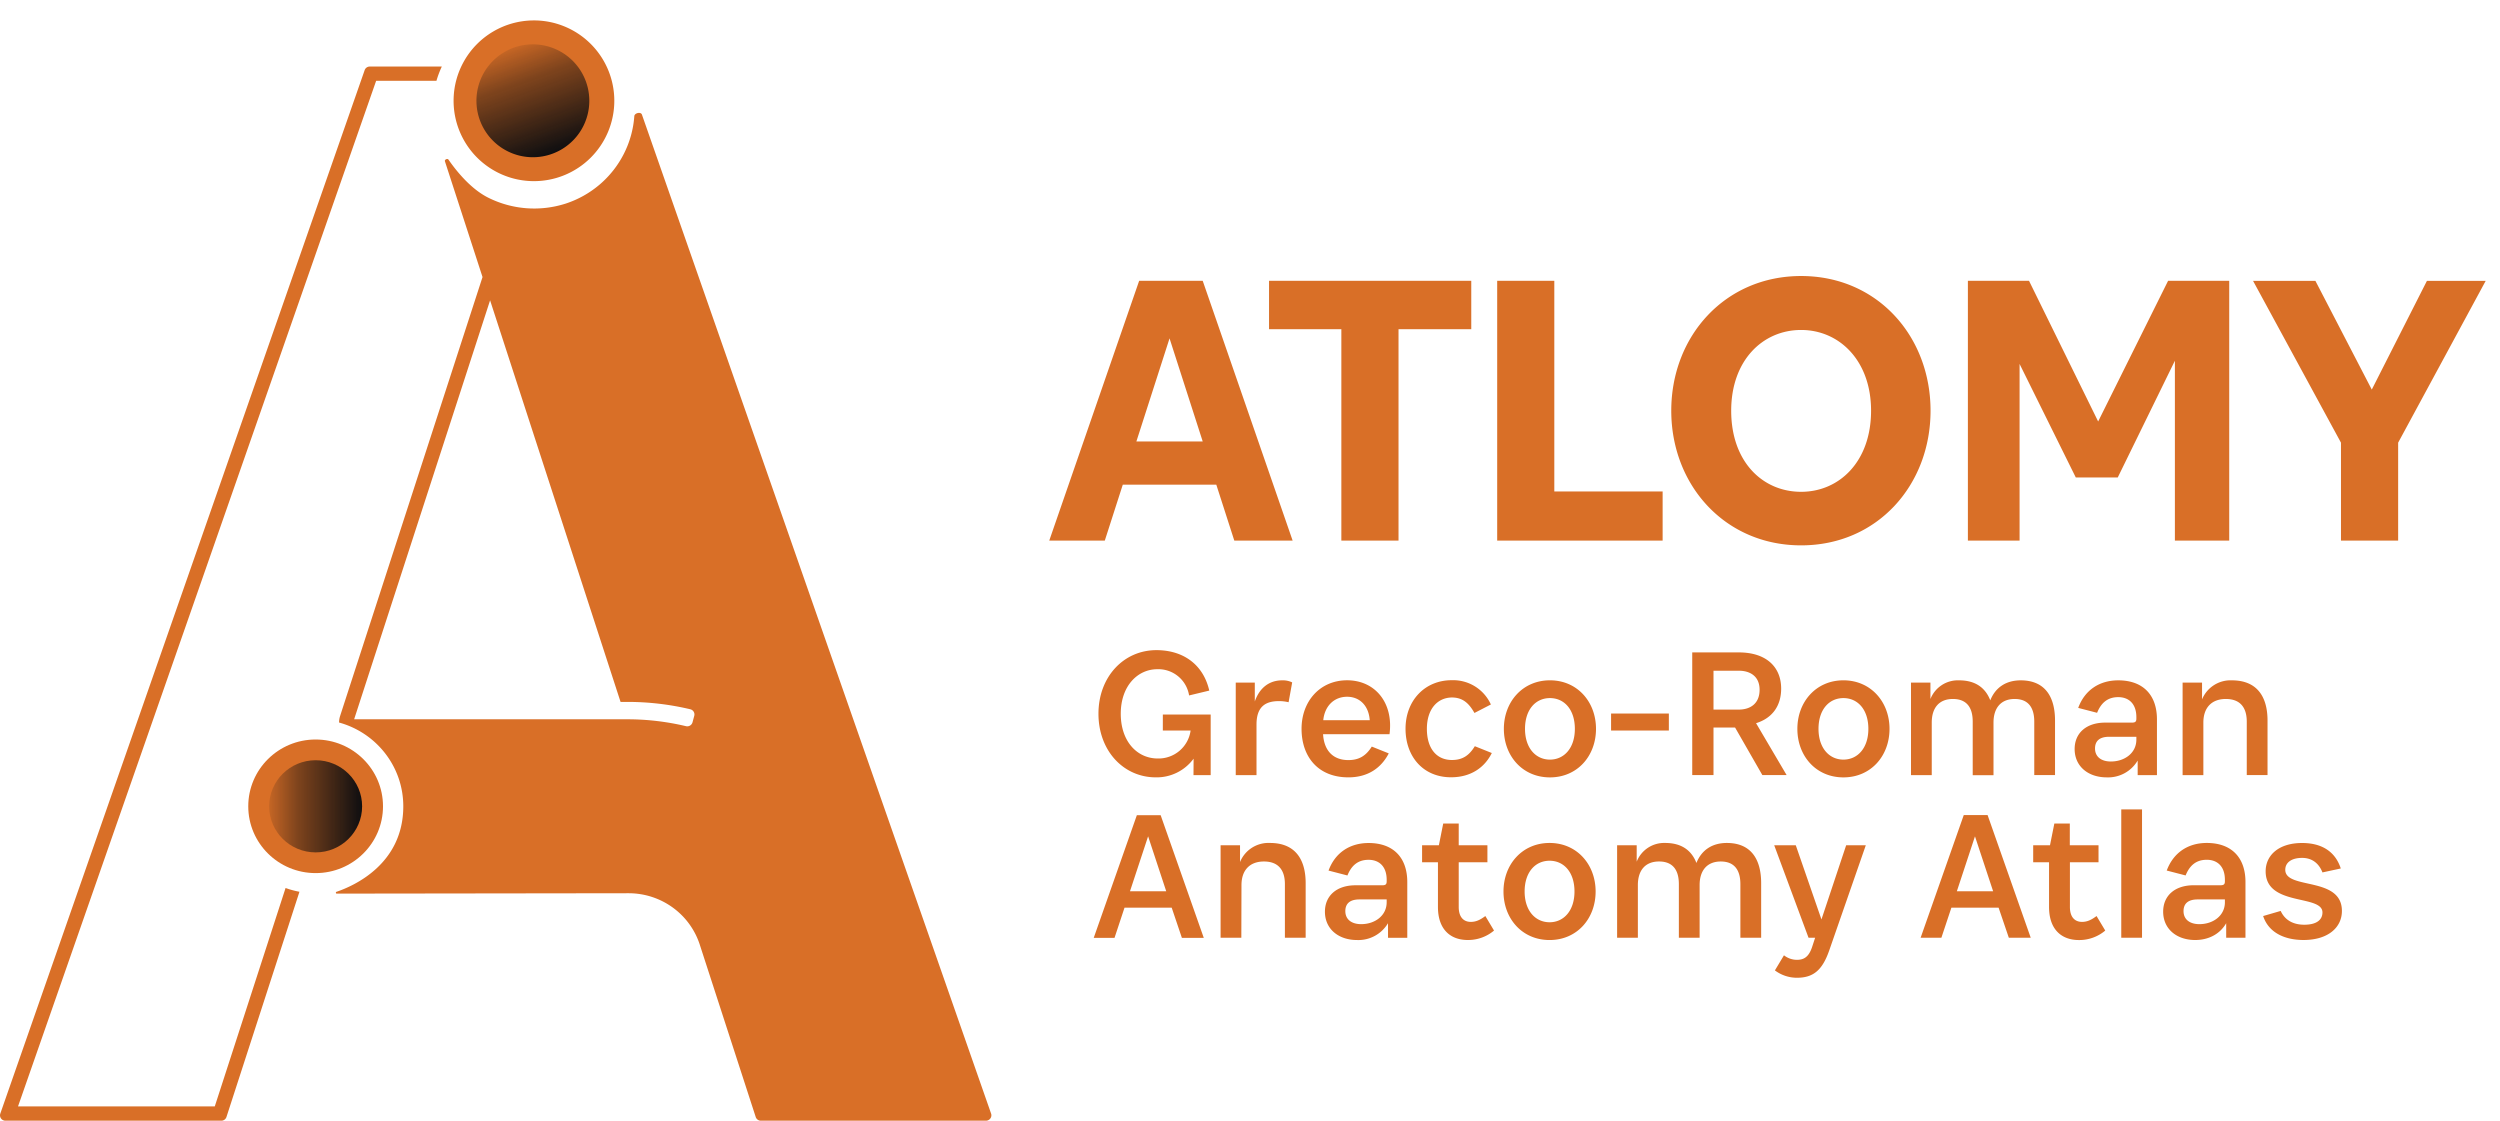 <svg width="174" height="78" viewBox="0 0 174 78" fill="none" xmlns="http://www.w3.org/2000/svg">
    <path d="M84.654 33.731h-6.508l-1.252 3.894h-3.866l6.257-18.08h4.424l6.258 18.08h-4.06l-1.253-3.894zM81.4 23.55l-2.308 7.176h4.617L81.4 23.55zM97.337 22.91v14.715h-3.979V22.91h-5.033v-3.365H102.4v3.365h-5.063zM104.204 19.545h3.976v14.659h7.539v3.421h-11.515v-18.08zM116.32 28.585c0-5.174 3.725-9.374 9.038-9.374 5.313 0 9.008 4.2 9.008 9.374s-3.699 9.372-9.008 9.372c-5.309 0-9.038-4.2-9.038-9.372zm13.906 0c0-3.506-2.226-5.619-4.868-5.619-2.671 0-4.867 2.113-4.867 5.62 0 3.565 2.196 5.644 4.867 5.644 2.642 0 4.868-2.085 4.868-5.645zM140.563 25.331v12.294h-3.598v-18.08h4.255l4.811 9.79 4.868-9.79h4.255v18.08h-3.782V25.108l-3.976 8.122h-2.922l-3.911-7.899zM166.911 37.625h-3.979V30.81l-6.118-11.26h4.339l3.923 7.565 3.837-7.565h4.09l-6.092 11.26v6.816zM83.074 52.804a3.19 3.19 0 0 1-2.627 1.3c-2.252 0-3.994-1.852-3.994-4.427 0-2.575 1.76-4.427 4.033-4.427 1.892 0 3.271 1.025 3.679 2.815l-1.404.338a2.167 2.167 0 0 0-2.207-1.826c-1.38 0-2.549 1.169-2.549 3.1s1.143 3.114 2.575 3.114a2.252 2.252 0 0 0 2.286-1.945h-1.933V49.73h3.33v4.217h-1.196l.007-1.143zM87.453 53.947h-1.445V47.51h1.326v1.313c.342-.985 1.038-1.471 1.905-1.471.24-.009.48.04.697.144l-.25 1.38a2.89 2.89 0 0 0-.657-.079c-.893 0-1.576.328-1.576 1.629v3.52zM93.846 54.104c-2.115 0-3.258-1.445-3.258-3.378s1.3-3.378 3.166-3.378c1.97 0 3.245 1.59 2.956 3.754h-4.624c.066 1.126.683 1.8 1.76 1.8.736 0 1.222-.29 1.63-.94l1.181.474c-.525 1.011-1.444 1.668-2.81 1.668zm-1.747-3.98h3.235c-.078-1.051-.735-1.63-1.576-1.63-.884 0-1.554.618-1.659 1.63zM99.311 50.728c0 1.366.67 2.168 1.747 2.168.736 0 1.196-.316 1.59-.96l1.182.474c-.486.985-1.432 1.689-2.837 1.689-1.944 0-3.168-1.445-3.168-3.378 0-1.984 1.366-3.378 3.207-3.378a2.88 2.88 0 0 1 2.733 1.689l-1.143.59c-.407-.722-.854-1.077-1.577-1.077-.998.015-1.734.804-1.734 2.183zM104.669 50.728c0-1.877 1.301-3.378 3.207-3.378 1.907 0 3.206 1.501 3.206 3.378 0 1.877-1.288 3.378-3.206 3.378s-3.207-1.5-3.207-3.378zm4.941 0c0-1.34-.735-2.141-1.734-2.141-.998 0-1.735.801-1.735 2.141 0 1.34.75 2.141 1.735 2.141.986 0 1.734-.801 1.734-2.14zM112.131 49.662h4.021v1.182h-4.021v-1.182zM120.762 50.636h-1.502v3.31h-1.48v-8.538h3.244c1.907 0 2.945 1.011 2.945 2.522 0 1.182-.604 2.05-1.747 2.404l2.128 3.613h-1.689l-1.899-3.31zm-1.502-3.954v2.706h1.761c.75 0 1.447-.375 1.447-1.38 0-.971-.699-1.326-1.447-1.326h-1.761zM125.097 50.728c0-1.877 1.3-3.378 3.205-3.378s3.208 1.501 3.208 3.378c0 1.877-1.29 3.378-3.208 3.378-1.918 0-3.205-1.5-3.205-3.378zm4.941 0c0-1.34-.737-2.141-1.736-2.141-.998 0-1.734.801-1.734 2.141 0 1.34.751 2.141 1.734 2.141.984 0 1.736-.801 1.736-2.14zM134.45 53.947h-1.445V47.51h1.353v1.143a2.051 2.051 0 0 1 1.997-1.301c1.156 0 1.839.539 2.168 1.392.375-.938 1.144-1.392 2.116-1.392 1.735 0 2.391 1.195 2.391 2.798v3.797h-1.445v-3.722c0-.998-.433-1.576-1.366-1.576s-1.471.604-1.471 1.642v3.665h-1.447v-3.73c0-1-.434-1.577-1.38-1.577-.945 0-1.471.604-1.471 1.642v3.656zM148.782 52.935a2.393 2.393 0 0 1-2.154 1.17c-1.301 0-2.233-.776-2.233-1.971 0-1.104.801-1.84 2.128-1.84h1.865c.237 0 .303-.078.303-.275v-.105c0-.92-.513-1.393-1.262-1.393-.748 0-1.195.407-1.471 1.09l-1.314-.341c.447-1.222 1.459-1.918 2.785-1.918 1.721 0 2.695 1.012 2.695 2.72v3.875h-1.342v-1.012zm-.091-1.458v-.197h-1.892c-.71 0-.985.328-.985.814 0 .578.433.907 1.103.907.946 0 1.774-.578 1.774-1.524zM153.354 53.947h-1.445V47.51h1.353v1.169a2.141 2.141 0 0 1 2.076-1.327c1.799 0 2.482 1.195 2.482 2.798v3.797h-1.445v-3.722c0-.998-.472-1.576-1.458-1.576-.985 0-1.563.604-1.563 1.642v3.656zM81.55 63.174h-3.284l-.696 2.102h-1.447l3.002-8.539h1.656l3.002 8.54H82.26l-.71-2.103zm-1.642-4.965-1.261 3.822h2.522l-1.26-3.822zM86.398 65.267h-1.445V58.83h1.353v1.169a2.136 2.136 0 0 1 2.085-1.329c1.8 0 2.483 1.196 2.483 2.798v3.797h-1.445v-3.73c0-.997-.473-1.575-1.458-1.575-.986 0-1.564.604-1.564 1.642l-.01 3.665zM96.605 64.255a2.398 2.398 0 0 1-2.154 1.171c-1.301 0-2.236-.775-2.236-1.97 0-1.104.803-1.84 2.13-1.84h1.866c.236 0 .302-.078.302-.275v-.105c0-.92-.512-1.393-1.261-1.393-.749 0-1.196.407-1.471 1.09l-1.314-.341c.447-1.222 1.46-1.918 2.787-1.918 1.72 0 2.693 1.011 2.693 2.72v3.875h-1.34l-.002-1.014zm-.092-1.458V62.6H94.62c-.71 0-.985.328-.985.814 0 .578.434.907 1.104.907.945 0 1.773-.584 1.773-1.522v-.002zM101.527 60.012v3.113c0 .71.342 1.038.841 1.038.355 0 .644-.131 1.012-.407l.604 1.011a2.792 2.792 0 0 1-1.826.657c-1.222 0-2.077-.75-2.077-2.299v-3.113h-1.104V58.83h1.169l.302-1.511h1.079v1.51h1.997v1.183h-1.997zM104.643 62.048c0-1.877 1.3-3.378 3.207-3.378 1.907 0 3.205 1.502 3.205 3.378 0 1.877-1.287 3.378-3.205 3.378-1.918 0-3.207-1.501-3.207-3.378zm4.941 0c0-1.34-.736-2.141-1.734-2.141s-1.736.801-1.736 2.141c0 1.34.751 2.141 1.736 2.141s1.734-.8 1.734-2.14zM113.996 65.267h-1.445V58.83h1.363v1.143a2.051 2.051 0 0 1 1.989-1.303c1.156 0 1.839.539 2.168 1.393.375-.939 1.142-1.393 2.115-1.393 1.734 0 2.391 1.196 2.391 2.798v3.797h-1.446v-3.73c0-.997-.433-1.575-1.366-1.575-.932 0-1.471.604-1.471 1.642v3.665h-1.445v-3.731c0-.998-.434-1.577-1.379-1.577-.946 0-1.474.605-1.474 1.643v3.665zM123.533 67.54l.631-1.052c.255.202.57.313.895.316.486 0 .828-.188 1.064-.894l.21-.643h-.459l-2.389-6.437h1.501l1.787 5.163 1.72-5.163h1.367l-2.549 7.33c-.486 1.392-1.126 1.892-2.252 1.892a2.546 2.546 0 0 1-1.526-.513zM139.102 63.174h-3.286l-.696 2.093h-1.445l3.003-8.54h1.657l3.003 8.54h-1.524l-.712-2.093zm-1.644-4.965-1.261 3.822h2.524l-1.263-3.822zM144.066 60.012v3.113c0 .71.344 1.038.843 1.038.353 0 .642-.131 1.011-.407l.605 1.011a2.794 2.794 0 0 1-1.834.66c-1.223 0-2.077-.751-2.077-2.3v-3.115h-1.104V58.83h1.169l.303-1.511h1.077v1.51h1.998v1.183h-1.991zM149.085 65.267h-1.445v-8.933h1.445v8.933zM154.943 64.255c-.471.815-1.3 1.17-2.154 1.17-1.301 0-2.233-.776-2.233-1.971 0-1.104.801-1.84 2.128-1.84h1.867c.235 0 .302-.078.302-.275v-.105c0-.92-.512-1.393-1.263-1.393-.75 0-1.195.407-1.471 1.09l-1.314-.341c.454-1.222 1.458-1.92 2.785-1.92 1.723 0 2.695 1.012 2.695 2.72v3.875h-1.342v-1.01zm-.09-1.458V62.6h-1.893c-.71 0-.986.328-.986.814 0 .578.434.907 1.104.907.946 0 1.775-.584 1.775-1.522v-.002zM161.643 63.506c0-1.274-3.954-.394-3.954-2.863 0-1.104.894-1.97 2.536-1.97 1.471 0 2.34.682 2.693 1.773l-1.275.275c-.236-.604-.696-1.011-1.418-1.011-.723 0-1.17.315-1.17.828 0 1.405 3.942.433 3.942 2.863 0 1.17-.986 2.023-2.667 2.023-1.34 0-2.44-.525-2.815-1.668l1.221-.355c.289.63.854.96 1.643.96.857 0 1.264-.342 1.264-.855z" fill="#D96F27"/>
    <path fill-rule="evenodd" clip-rule="evenodd" d="M68.98 77.506 44.678 7.976c-.075-.213-.515-.114-.53.11a6.876 6.876 0 0 1-.724 2.613 6.93 6.93 0 0 1-1.678 2.137 6.997 6.997 0 0 1-2.377 1.335 7.158 7.158 0 0 1-5.39-.414c-1.19-.597-2.18-1.802-2.767-2.649-.07-.1-.284 0-.246.117l2.618 8.058-9.871 30.42-.046.144a1.458 1.458 0 0 0-.068.441c2.578.707 4.47 3.05 4.47 5.831 0 4.027-3.45 5.546-4.658 5.954-.056.02-.038.123.021.123l20.316-.027c1.117 0 2.204.355 3.101 1.014a5.163 5.163 0 0 1 1.882 2.647l3.866 11.911a.372.372 0 0 0 .357.259h15.672a.378.378 0 0 0 .37-.32.37.37 0 0 0-.016-.174zM34.11 20.903l-9.444 29.103-.018.056h19.017c1.374 0 2.744.162 4.08.48a.379.379 0 0 0 .453-.266l.122-.454a.368.368 0 0 0-.139-.394.376.376 0 0 0-.133-.062 18.88 18.88 0 0 0-4.383-.513h-.474l-9.081-27.95z" fill="#D96F27"/>
    <path d="m20.841 62.066-.041.13-5.038 15.545a.373.373 0 0 1-.36.259H.376a.379.379 0 0 1-.305-.156.37.37 0 0 1-.05-.336L25.38 4.883a.373.373 0 0 1 .355-.251h5.015a6.93 6.93 0 0 0-.373.992H26.18L1.254 77.007h13.694L19.845 61.9l.002-.006.028-.09c.311.113.634.201.966.263z" fill="#D96F27"/>
    <path d="M21.968 60.768c2.59 0 4.689-2.081 4.689-4.649 0-2.567-2.1-4.649-4.689-4.649-2.59 0-4.689 2.082-4.689 4.65 0 2.567 2.1 4.648 4.69 4.648z" fill="#D96F27"/>
    <path d="M21.968 59.326c1.787 0 3.235-1.435 3.235-3.207 0-1.771-1.448-3.207-3.235-3.207-1.786 0-3.235 1.436-3.235 3.207 0 1.772 1.449 3.207 3.235 3.207z" fill="url(#twh4t7qr2a)"/>
    <path d="M37.088 12.607a5.593 5.593 0 1 0 0-11.185 5.593 5.593 0 0 0 0 11.185z" fill="#D96F27"/>
    <path d="M37.088 10.943a3.928 3.928 0 1 0 0-7.856 3.928 3.928 0 0 0 0 7.856z" fill="url(#sx1kqow63b)"/>
    <defs>
        <linearGradient id="twh4t7qr2a" x1="25.203" y1="56.121" x2="18.735" y2="56.121" gradientUnits="userSpaceOnUse">
            <stop stop-color="#0E0E10"/>
            <stop offset=".7" stop-color="#0E0E10" stop-opacity=".44"/>
            <stop offset="1" stop-color="#0E0E10" stop-opacity=".1"/>
        </linearGradient>
        <linearGradient id="sx1kqow63b" x1="38.432" y1="10.706" x2="35.744" y2="3.323" gradientUnits="userSpaceOnUse">
            <stop stop-color="#0E0E10"/>
            <stop offset=".7" stop-color="#0E0E10" stop-opacity=".44"/>
            <stop offset="1" stop-color="#0E0E10" stop-opacity=".1"/>
        </linearGradient>
    </defs>
</svg>
